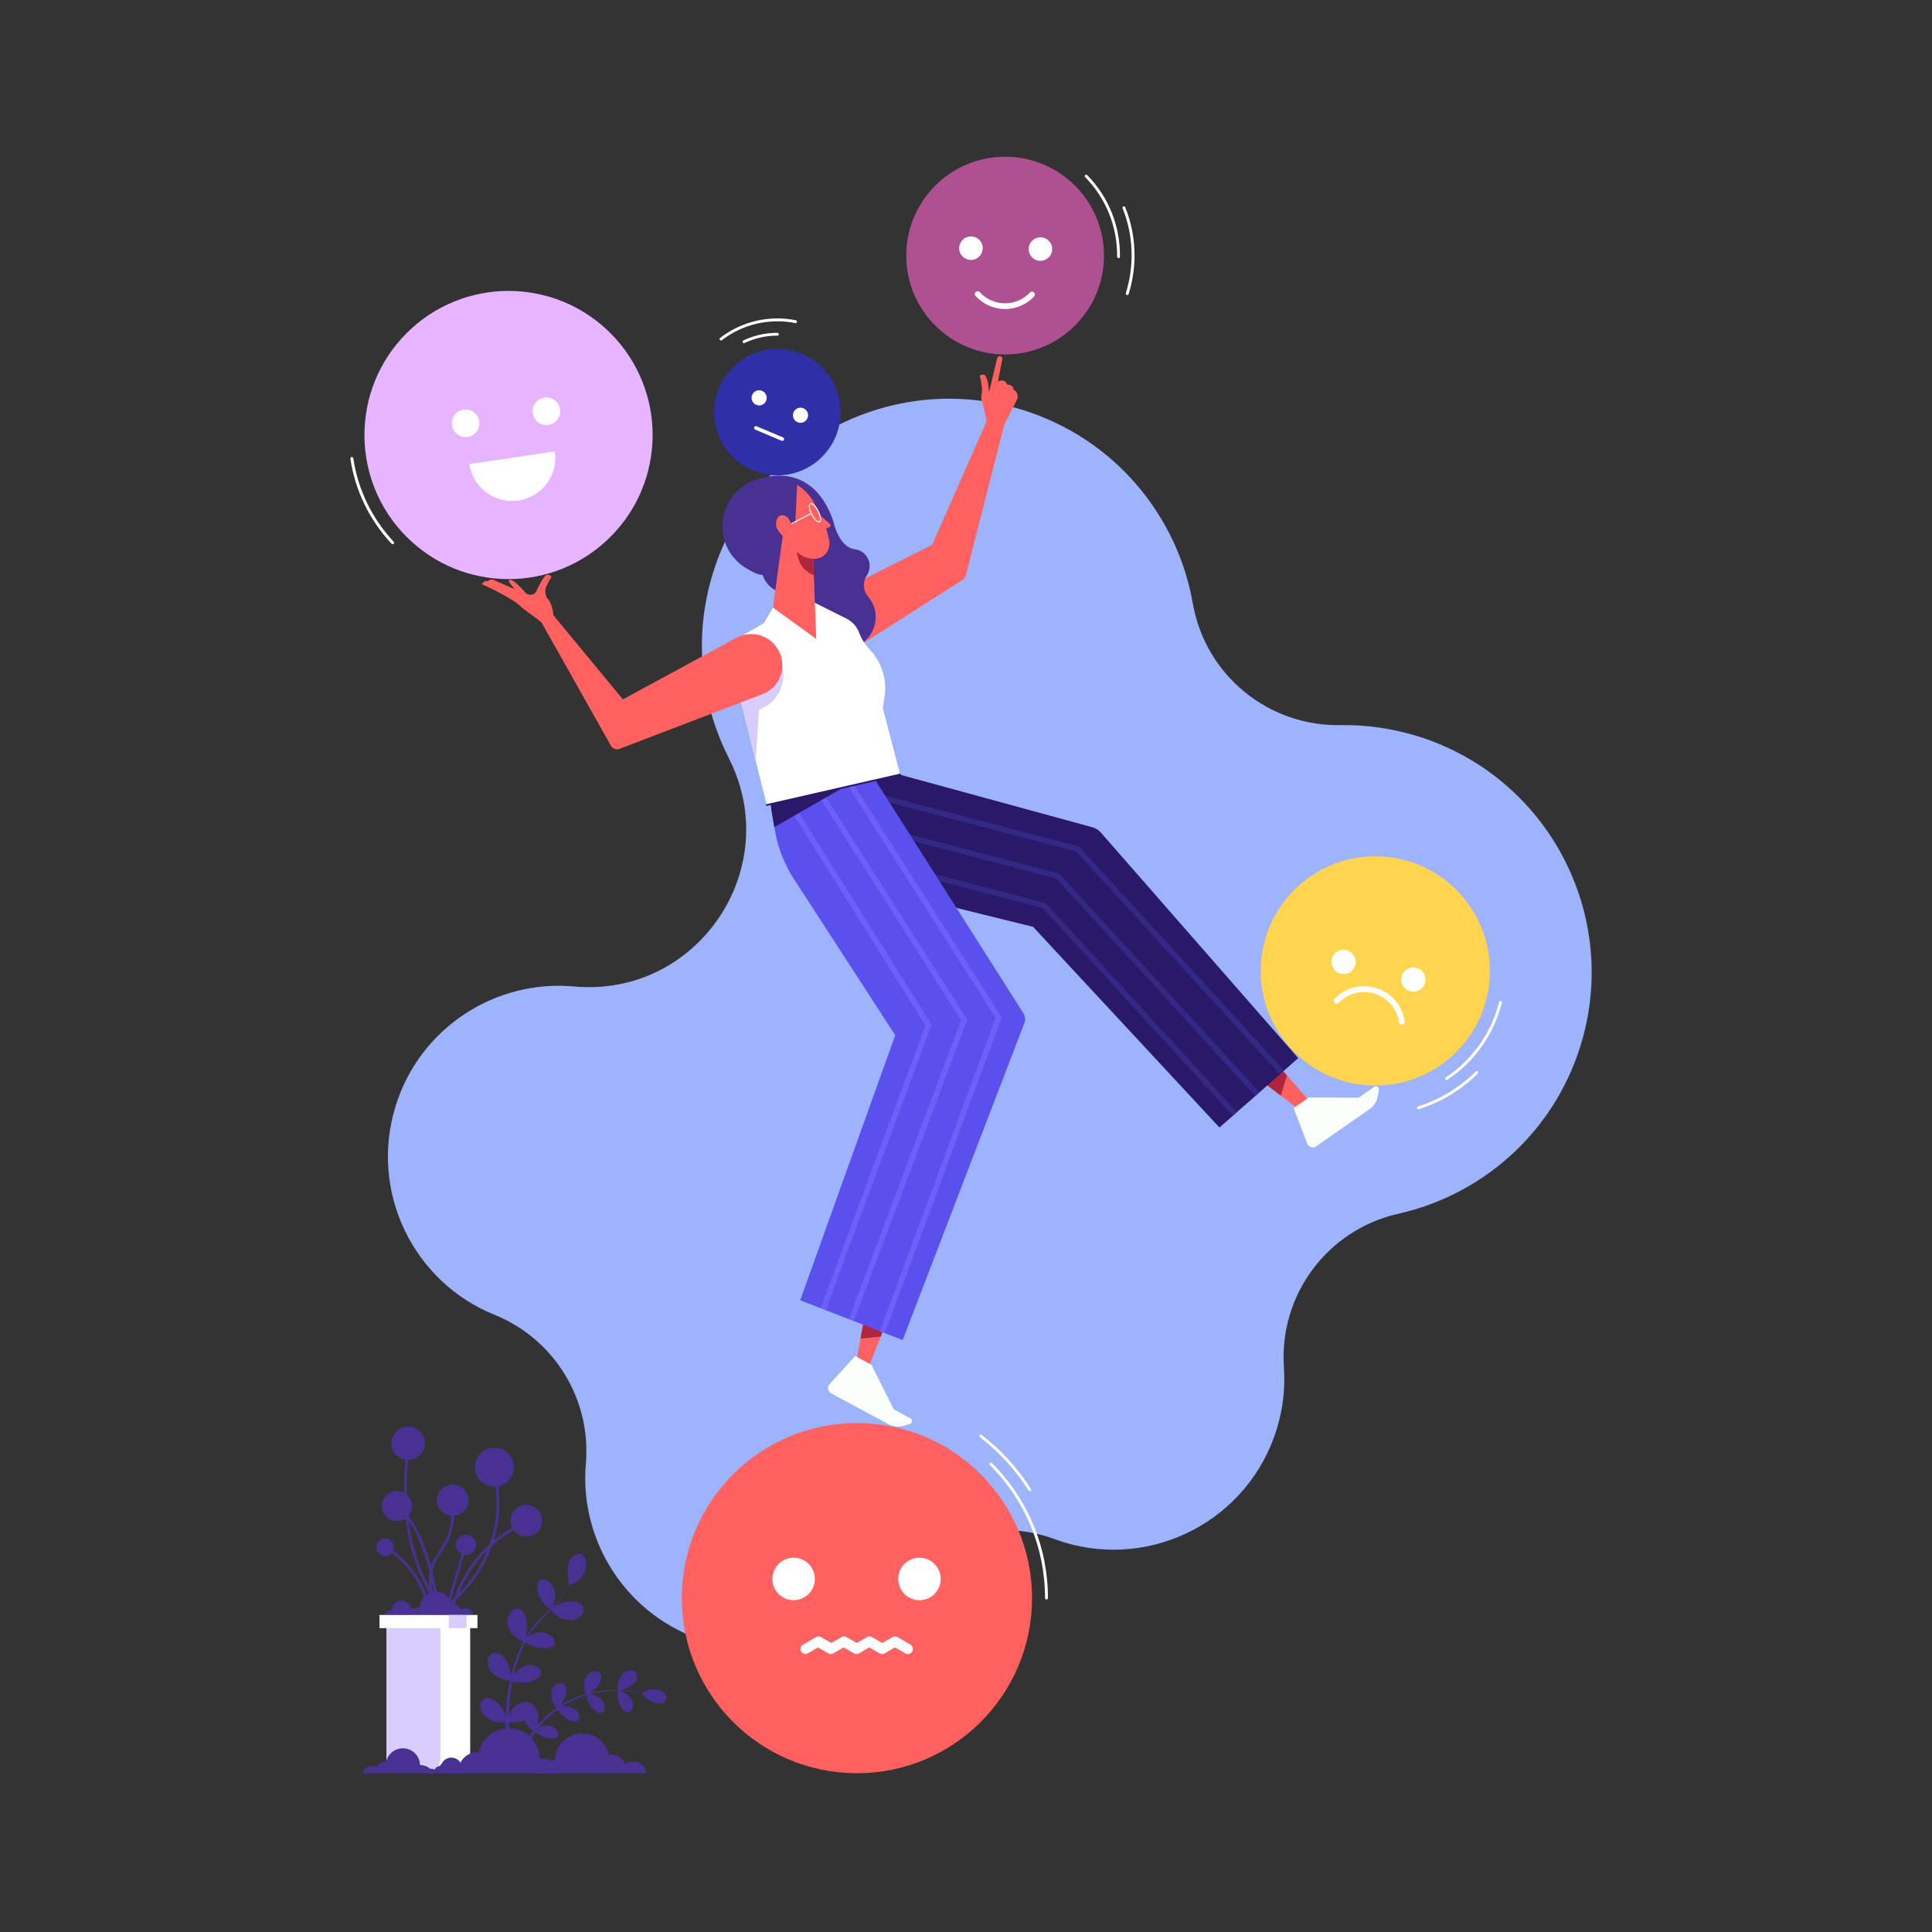 <?xml version="1.0" encoding="UTF-8"?>
<!-- Generator: Adobe Illustrator 27.8.0, SVG Export Plug-In . SVG Version: 6.00 Build 0)  -->
<svg xmlns="http://www.w3.org/2000/svg" xmlns:xlink="http://www.w3.org/1999/xlink" version="1.1" id="Calque_1" x="0px" y="0px" viewBox="0 0 2200 2200" style="enable-background:new 0 0 2200 2200;" xml:space="preserve">
<rect x="0" y="0" width="2200" height="2200" fill="#333333" stroke="none"/>
<style type="text/css">
	.st0{fill:#9DB3FC;}
	.st1{fill:#FFD54F;}
	.st2{opacity:0.8;fill:#FFD54F;enable-background:new    ;}
	.st3{opacity:0.65;fill:#FFD54F;enable-background:new    ;}
	.st4{fill:#FFFFFF;}
	.st5{fill:#483193;}
	.st6{fill:#D9CDFF;}
	.st7{fill:#AF5091;}
	.st8{opacity:0.5;fill:#AF5091;enable-background:new    ;}
	.st9{opacity:0.45;fill:#AF5091;enable-background:new    ;}
	.st10{fill:#2F2FA7;}
	.st11{opacity:0.6;}
	.st12{opacity:0.4;}
	.st13{fill:#E7B4FF;}
	.st14{opacity:0.65;fill:#E7B4FF;enable-background:new    ;}
	.st15{opacity:0.4;fill:#E7B4FF;enable-background:new    ;}
	.st16{fill:#FF6160;}
	.st17{fill:#FAFFFB;}
	.st18{fill:#AE253D;}
	.st19{fill:#2A1968;}
	.st20{opacity:0.67;fill:#383193;enable-background:new    ;}
	.st21{fill:#5A50EE;}
	.st22{opacity:0.67;fill:#7768FF;enable-background:new    ;}
	.st23{opacity:0.65;fill:#FF6160;enable-background:new    ;}
</style>
<g>
	<g id="Layer_1">
		<g>
			<path class="st0" d="M1012.4,1804.9L1012.4,1804.9c45.1-56.1,120.9-77.2,188.4-52.3l0,0c3.3,1.2,6.6,2.3,9.9,3.4     c102.6,31.6,211.5-25.9,243.1-128.5c7.3-23.5,9.8-47.4,8.2-70.6l0,0c-5.6-82.5,49.7-156.7,130.4-174.8l0,0     c95.2-21.4,176.7-91.8,207.5-191.8c45.8-148.6-37.5-306.3-186.1-352.1c-29.3-9-58.9-13-87.9-12.5     c-82.3,1.3-153.4-57.4-167.6-138.5l0,0c-17.7-100.8-89.9-188.3-194.4-220.6c-148.6-45.8-306.3,37.5-352.1,186.1     c-22.5,72.8-13.8,147.8,18.2,210.7l-0.1-0.1c63.8,125.5-35.2,272.1-175.2,260.1c-90-8.7-176.6,46.6-204.3,136.3     c-30,97.3,20.1,200.1,112.8,237.5l0,0c68,27.6,110.2,96.2,103.9,169.4l0,0c-7.7,89.2,47.4,174.8,136.5,202.3     C881.9,1893.2,963.9,1865.3,1012.4,1804.9L1012.4,1804.9z"></path>
			<g>
				<g>
					<g>
						<circle class="st1" cx="1566.1" cy="1105.6" r="130.5"></circle>
						<path class="st2" d="M1478.1,1053.7c-1.7-0.4-3.2-1.2-4.7-2.3c-5.4-4.3-6.3-12.1-2-17.4c9.2-11.6,20.4-21.2,33.2-28.7        c5.9-3.4,13.5-1.4,16.9,4.5c3.4,5.9,1.4,13.5-4.5,16.9c-10.2,5.9-19,13.5-26.2,22.6        C1487.7,1053.3,1482.6,1054.9,1478.1,1053.7L1478.1,1053.7z"></path>
						<path class="st3" d="M1680,1052c4.6,19.3,4.8,39.9-0.3,60.4c-17.1,67.7-85.8,108.8-153.5,91.7c-38.4-9.7-68.2-35.9-83.7-69.2        c10.7,44.2,44.8,81.2,92,93.1c67.7,17.1,136.4-24,153.5-91.7C1695.4,1107,1691.9,1077.4,1680,1052z"></path>
						<path class="st2" d="M1558.7,995.6c2.1,7.2-3.2,15-11.6,17.4c-8.5,2.4-17-1.5-19.1-8.7c-2.1-7.2,3.2-15,11.6-17.4        S1556.7,988.4,1558.7,995.6z"></path>
					</g>
					<g>
						<g>
							<path class="st4" d="M1543.3,1098.7c-1.9,7.4-9.4,11.9-16.8,10c-7.4-1.9-11.9-9.4-10-16.8c1.9-7.4,9.4-11.9,16.8-10         S1545.2,1091.3,1543.3,1098.7z"></path>
							<path class="st4" d="M1622.8,1118.8c-1.9,7.4-9.4,11.9-16.8,10c-7.4-1.9-11.9-9.4-10-16.8c1.9-7.4,9.4-11.9,16.8-10         C1620.2,1103.8,1624.7,1111.3,1622.8,1118.8L1622.8,1118.8z"></path>
						</g>
						<path class="st4" d="M1596.3,1166.7c-1.6,0-3-1.2-3.3-2.8c-2.3-16.1-14.1-29.1-29.8-33c-14-3.5-28.8,0.8-38.8,11.2        c-1.3,1.3-3.3,1.4-4.7,0.1c-1.3-1.3-1.4-3.3-0.1-4.7c11.6-12.2,28.9-17.2,45.2-13.1c18.4,4.6,32,19.7,34.7,38.5        c0.3,1.8-1,3.5-2.8,3.7C1596.6,1166.7,1596.5,1166.7,1596.3,1166.7L1596.3,1166.7z"></path>
					</g>
				</g>
				<path class="st4" d="M1615.3,1263.2c-0.7,0-1.3-0.4-1.6-1.2c-0.3-0.9,0.2-1.8,1.1-2.1c24.6-7.8,47.3-21.5,65.7-39.8      c0.6-0.6,1.7-0.6,2.3,0s0.6,1.7,0,2.3c-18.7,18.7-41.8,32.7-67,40.6C1615.6,1263.2,1615.5,1263.2,1615.3,1263.2z"></path>
				<path class="st4" d="M1647.3,1229.8c-0.5,0-1.1-0.3-1.4-0.7c-0.5-0.8-0.3-1.8,0.5-2.3c30.2-20,51.7-50.5,60.6-85.7      c0.2-0.9,1.1-1.4,2-1.2c0.9,0.2,1.4,1.1,1.2,2c-9.1,36-31.1,67.2-62,87.6C1647.9,1229.7,1647.6,1229.8,1647.3,1229.8      L1647.3,1229.8z"></path>
			</g>
			<g>
				<g>
					<path class="st5" d="M483.4,1839.1c-0.4-2.7-2.7-4.7-5.5-4.7c-1.2,0-2.3,0.4-3.2,1c-1.1-2.3-3.5-4-6.2-4c-0.2,0-0.3,0-0.5,0       c-1.1-5-5.6-8.7-10.9-8.7c-6.1,0-11,4.9-11.2,10.9c-4,0.1-7.4,2.2-9.3,5.4L483.4,1839.1L483.4,1839.1z"></path>
					<path class="st5" d="M539.4,1839.1c-0.6-4.4-4.4-7.7-8.9-7.7c-2,0-3.8,0.6-5.3,1.7c-1.8-3.9-5.7-6.5-10.2-6.5       c-0.3,0-0.5,0-0.8,0c-1.9-8.2-9.2-14.2-17.9-14.2c-10,0-18.1,8-18.4,17.9c-6.5,0.2-12.1,3.7-15.2,8.8H539.4L539.4,1839.1z"></path>
					<g>
						<g>
							<path class="st4" d="M535.4,1852.1V2002c0,8.8-7.1,15.9-15.9,15.9h-63.4c-8.8,0-15.9-7.1-15.9-15.9v-149.9H535.4         L535.4,1852.1z"></path>
							<path class="st6" d="M501.5,1852.1V2002c0,8.8-7.1,15.9-15.9,15.9h-29.5c-8.8,0-15.9-7.1-15.9-15.9v-149.9H501.5         L501.5,1852.1z"></path>
						</g>
						<rect x="432.1" y="1839" class="st4" width="111.6" height="15"></rect>
						<rect x="511.1" y="1839" class="st6" width="20.2" height="15"></rect>
					</g>
				</g>
				<circle class="st5" cx="438.4" cy="1761.8" r="9.9"></circle>
				<circle class="st5" cx="452" cy="1715" r="17.2"></circle>
				
					<ellipse transform="matrix(0.707 -0.707 0.707 0.707 -1025.939 810.201)" class="st5" cx="465" cy="1643.5" rx="19.1" ry="19.1"></ellipse>
				<circle class="st5" cx="599.3" cy="1731.6" r="17.9"></circle>
				<circle class="st5" cx="515.4" cy="1708.3" r="17.9"></circle>
				<circle class="st5" cx="562.9" cy="1670.6" r="22.2"></circle>
				<circle class="st5" cx="530.6" cy="1759.2" r="11.5"></circle>
				<path class="st5" d="M495.5,1820.6c-12.1-76.8-38.6-99.3-38.9-99.5l1.9-2.4c1.1,0.9,27.7,23.5,40,101.4L495.5,1820.6      L495.5,1820.6z"></path>
				<path class="st5" d="M485,1825.7c-11.4-44.4-46.9-62.3-47.3-62.5l1.4-2.8c0.4,0.2,37.1,18.7,48.9,64.5L485,1825.7z"></path>
				<path class="st5" d="M497.5,1829.2c-17.3-27.3-28.8-57.1-34.1-88.7c-5.4-31.7-3.3-69.6-0.6-87.4l3,0.5      c-2.5,16.9-4.6,55.3,0.6,86.4c5.3,31.2,16.6,60.6,33.7,87.6L497.5,1829.2L497.5,1829.2z"></path>
				<path class="st5" d="M496.2,1835.1c-9-21.9-10.3-40.6-4-55.7c2.2-5.2,4.8-8.9,7.5-12.8c3.1-4.3,6.2-8.7,9.1-15.9      c4.9-12,6.4-25.4,4.5-39.9l3-0.4c1.9,15,0.3,28.9-4.7,41.4c-3,7.4-6.3,12-9.4,16.5c-2.6,3.7-5.1,7.3-7.2,12.2      c-6,14.3-4.6,32.2,4,53.4L496.2,1835.1L496.2,1835.1z"></path>
				<path class="st5" d="M505.9,1833.3l-1.9-2.4c17.7-13.4,48.8-42.9,58.6-90.9c4.4-21.7,3.8-43.8-1.8-65.9l3-0.8      c5.7,22.5,6.4,45.1,1.9,67.2C555.7,1789.5,524,1819.7,505.9,1833.3L505.9,1833.3z"></path>
				<path class="st5" d="M517,1831.8l-3-0.7c5.3-21.4,15.7-41.7,29.9-58.6c14.2-16.8,32.2-30.4,52.3-39.2l1.2,2.8      c-19.7,8.7-37.4,22-51.2,38.4C532.3,1791.1,522.2,1810.9,517,1831.8L517,1831.8z"></path>
				
					<rect x="483.8" y="1798.1" transform="matrix(0.285 -0.958 0.958 0.285 -1353.561 1783.972)" class="st5" width="71.4" height="3.1"></rect>
			</g>
			<g>
				<g>
					<path class="st4" d="M1283.6,336c-0.2,0-0.3,0-0.5-0.1c-0.9-0.3-1.3-1.2-1.1-2.1c4.2-13.4,6.4-27.3,6.6-41.5       c0.2-19.1-3.3-37.7-10.3-55.2c-0.3-0.8,0.1-1.8,0.9-2.1c0.8-0.3,1.8,0.1,2.1,0.9c7.2,17.9,10.8,36.9,10.6,56.5       c-0.2,14.4-2.4,28.7-6.7,42.4C1285,335.6,1284.3,336,1283.6,336L1283.6,336z"></path>
					<path class="st4" d="M1273.8,293.9L1273.8,293.9c-0.9,0-1.7-0.8-1.7-1.7c0.3-34-12.6-66.2-36.4-90.5c-0.6-0.6-0.6-1.7,0-2.3       s1.7-0.6,2.3,0c24.4,24.9,37.7,57.9,37.3,92.8C1275.4,293.2,1274.7,293.9,1273.8,293.9L1273.8,293.9z"></path>
					
						<ellipse transform="matrix(0.707 -0.707 0.707 0.707 129.559 894.668)" class="st7" cx="1144.7" cy="290.9" rx="112.6" ry="112.6"></ellipse>
					<g>
						<path class="st8" d="M1060.5,265.3c-1.5,0-3-0.3-4.4-1c-5.4-2.5-7.7-8.8-5.2-14.2c5.4-11.6,12.8-21.9,22.1-30.7        c4.3-4.1,11-3.9,15.1,0.4s3.9,11-0.4,15.1c-7.3,7-13.2,15.1-17.4,24.3C1068.5,263,1064.6,265.3,1060.5,265.3L1060.5,265.3z"></path>
						<path class="st9" d="M1229.4,223c7.8,15.2,12.1,32.5,11.9,50.7c-0.6,60.2-49.9,108.5-110.2,107.9        c-34.1-0.4-64.4-16.4-84.2-41.1c17.9,34.9,54,59,96,59.5c60.2,0.6,109.6-47.7,110.2-107.9        C1253.5,265.9,1244.5,241.9,1229.4,223L1229.4,223z"></path>
						<path class="st8" d="M1116.3,200.2c3.2,5.6,0.4,13.2-6.2,17s-14.6,2.2-17.8-3.5s-0.4-13.2,6.2-17S1113.1,194.6,1116.3,200.2z"></path>
					</g>
				</g>
				<g>
					<g>
						
							<ellipse transform="matrix(0.848 -0.531 0.531 0.848 18.472 629.626)" class="st4" cx="1105" cy="282.7" rx="13.4" ry="13.4"></ellipse>
						
							<ellipse transform="matrix(0.486 -0.874 0.874 0.486 361.245 1181.173)" class="st4" cx="1184.6" cy="283.5" rx="13.4" ry="13.4"></ellipse>
					</g>
					<path class="st4" d="M1144,351.9c-12.6-0.1-24.6-5.5-33.1-14.9c-1.2-1.3-1.1-3.4,0.2-4.5c1.3-1.2,3.4-1.1,4.6,0.2       c7.2,8,17.6,12.6,28.4,12.7c10.8,0.1,21.3-4.4,28.7-12.2c1.2-1.3,3.3-1.4,4.6-0.1c1.3,1.2,1.4,3.3,0.1,4.6       C1168.9,346.8,1156.7,352,1144,351.9L1144,351.9z"></path>
				</g>
			</g>
			<g>
				<g>
					<g>
						<circle class="st10" cx="885.2" cy="469.3" r="72"></circle>
						<g class="st11">
							<path class="st10" d="M841.5,433.7c-0.9-0.4-1.7-0.9-2.4-1.6c-2.6-2.8-2.4-7.1,0.3-9.7c6-5.5,12.9-9.9,20.5-12.9         c3.5-1.4,7.5,0.4,8.9,3.9s-0.3,7.5-3.9,8.9c-6,2.4-11.5,5.8-16.2,10.2C846.8,434.2,843.9,434.7,841.5,433.7L841.5,433.7z"></path>
						</g>
						<g class="st12">
							<path class="st10" d="M948.4,451.1c0.9,10.4-0.6,21.1-4.9,31.3c-14.2,33.8-53.1,49.6-86.8,35.4c-19.1-8-32.5-24-37.9-42.5         c2,23.8,16.8,45.6,40.4,55.5c33.8,14.2,72.6-1.7,86.8-35.4C952,480.8,952.5,465.2,948.4,451.1L948.4,451.1z"></path>
						</g>
						<g class="st11">
							<path class="st10" d="M890.3,408.6c0.5,4.1-3,7.9-7.8,8.5s-9.2-2.2-9.7-6.4c-0.5-4.1,3-7.9,7.8-8.5S889.8,404.5,890.3,408.6z         "></path>
						</g>
					</g>
					<g>
						<g>
							<path class="st4" d="M872.4,456.4c-1.8,4.4-6.9,6.5-11.3,4.6s-6.5-6.9-4.6-11.3c1.8-4.4,6.9-6.5,11.3-4.6         C872.2,447,874.3,452.1,872.4,456.4z"></path>
							<path class="st4" d="M919.5,476.2c-1.8,4.4-6.9,6.5-11.3,4.6c-4.4-1.8-6.5-6.9-4.6-11.3c1.8-4.4,6.9-6.5,11.3-4.6         C919.3,466.8,921.4,471.9,919.5,476.2z"></path>
						</g>
						<path class="st4" d="M890,501.9l-30.1-12.7c-1-0.4-1.5-1.6-1.1-2.7c0.4-1,1.7-1.5,2.7-1.1l30.1,12.7c1,0.4,1.5,1.6,1.1,2.7        C892.2,501.8,891,502.3,890,501.9z"></path>
					</g>
				</g>
				<path class="st4" d="M821,387.7c-0.5,0-1-0.2-1.3-0.6c-0.6-0.7-0.4-1.8,0.3-2.3c18.5-14.3,41.7-22.2,65.2-22.2      c7.1,0,14.2,0.7,21,2.1c0.9,0.2,1.5,1,1.3,1.9s-1,1.5-1.9,1.3c-6.7-1.4-13.5-2-20.4-2c-22.8,0-45.2,7.6-63.2,21.5      C821.7,387.6,821.4,387.7,821,387.7L821,387.7z"></path>
				<path class="st4" d="M847.3,390.8c-0.6,0-1.2-0.4-1.5-1c-0.4-0.8,0-1.8,0.8-2.2c12.1-5.7,25.1-8.6,38.6-8.6      c0.9,0,1.7,0.7,1.7,1.6s-0.7,1.6-1.7,1.6c-13,0-25.5,2.8-37.2,8.3C847.8,390.8,847.6,390.8,847.3,390.8L847.3,390.8z"></path>
			</g>
			<g>
				<g>
					<path class="st4" d="M447.1,619.7c-0.4,0-0.9-0.2-1.2-0.5c-25.3-27.1-41.5-60.6-46.9-96.9c-0.1-0.9,0.5-1.7,1.4-1.9       c0.9-0.1,1.7,0.5,1.9,1.4c5.3,35.6,21.2,68.5,46,95.1c0.6,0.7,0.6,1.7-0.1,2.3C447.9,619.5,447.5,619.6,447.1,619.7       L447.1,619.7z"></path>
					
						<ellipse transform="matrix(0.707 -0.707 0.707 0.707 -180.605 554.669)" class="st13" cx="579.2" cy="495.3" rx="164.1" ry="164.1"></ellipse>
					<path class="st14" d="M452,477.8c-2.1,0.3-4.3,0.2-6.5-0.4c-8.3-2.3-13.1-11-10.8-19.2c5.1-17.9,13.4-34.5,24.7-49.3       c5.2-6.9,15-8.2,21.8-3c6.9,5.2,8.2,15,3,21.8c-8.9,11.7-15.5,24.8-19.5,38.9C463,472.7,457.9,476.9,452,477.8L452,477.8z"></path>
					<path class="st15" d="M685.5,378c14.7,20.1,24.9,43.9,28.8,70.3c13,86.9-46.9,167.8-133.8,180.7c-49.2,7.3-96.5-8.7-130.6-39.8       c33.8,46.2,91.4,72.5,151.9,63.5c86.8-13,146.8-93.9,133.8-180.7C730,434.3,711.6,401.8,685.5,378L685.5,378z"></path>
					<path class="st14" d="M517.5,371.3c5.9,7.4,3.6,19-5.1,25.9c-8.7,6.9-20.5,6.5-26.4-0.9c-5.9-7.4-3.6-19,5.1-25.9       C499.8,363.5,511.6,363.9,517.5,371.3z"></path>
				</g>
				<g>
					<g>
						<circle class="st4" cx="530.2" cy="482" r="15.7"></circle>
						<circle class="st4" cx="622.2" cy="468.3" r="15.7"></circle>
					</g>
					<path class="st4" d="M534.5,528.5c4,26.9,29,45.4,55.9,41.4s45.4-29,41.4-55.9L534.5,528.5L534.5,528.5z"></path>
				</g>
			</g>
			<g>
				<g>
					<g>
						<polygon class="st16" points="1495.8,1259 1485.8,1268.4 1475.2,1260.4 1458.5,1247.7 1451.1,1242 1386.1,1192.6         1414.1,1166.6 1458.3,1216.5 1465.5,1224.7 1488.7,1251       "></polygon>
						<path class="st17" d="M1473.1,1261.8l17.2-12l56.8,0.1l17.6-12.2c1.2-0.8,2.7-0.8,3.9-0.1c1.2,0.8,1.8,2.2,1.6,3.6l-1.3,7.1        c-1.1,6-4.4,11.2-9.4,14.7l-60.7,42.3c-1.8,1.2-4,1.6-6,0.9s-3.7-2.2-4.4-4.2L1473.1,1261.8L1473.1,1261.8z"></path>
					</g>
					<polygon class="st18" points="1465.5,1224.7 1458.5,1247.7 1451.1,1242 1386.1,1192.6 1414.1,1166.6 1458.3,1216.5      "></polygon>
					<g>
						<path class="st19" d="M1478.3,1204.9l-16.1,14.2l-4.7,4.2l-23.4,20.6l-4.7,4.2l-20.9,18.3l-4.7,4.2l-15.2,13.3l-212.2-228.5        L947.9,999l23.7-131.4l272.3,74.4c3.8,1,7.1,3.2,9.7,6.1L1478.3,1204.9L1478.3,1204.9z"></path>
						<g>
							<polygon class="st20" points="1462.2,1219 1457.4,1223.2 1225.3,969.5 990.5,908 992.1,901.9 1228.7,963.9        "></polygon>
							<polygon class="st20" points="1434.1,1243.7 1429.3,1247.9 1202.8,1000.4 968.1,938.9 969.7,932.8 1206.2,994.8        "></polygon>
							<polygon class="st20" points="1408.4,1266.2 1403.7,1270.4 1187.4,1034.1 952.7,972.6 954.3,966.5 1190.8,1028.4        "></polygon>
						</g>
					</g>
				</g>
				<g>
					<polygon class="st16" points="1032.2,1448.5 1007.5,1510.4 1002.9,1522 986.5,1563.1 973.6,1558.3 979.9,1524.3 981.5,1515.5        996.3,1435.2      "></polygon>
					<path class="st17" d="M973.8,1544.1l18.5,10l25.5,50.8l18.9,10.2c1.2,0.7,2,2,1.8,3.4s-1.1,2.6-2.5,3l-6.9,2.1       c-5.8,1.7-12,1.1-17.4-1.8l-65.2-35.1c-1.9-1-3.2-2.8-3.5-4.9c-0.4-2.1,0.3-4.2,1.7-5.8L973.8,1544.1L973.8,1544.1z"></path>
				</g>
				<polygon class="st18" points="1032.2,1448.5 1007.5,1510.4 1002.9,1522 979.9,1524.3 981.5,1515.5 996.3,1435.2     "></polygon>
				<path class="st21" d="M1166.4,1165.1l-138.5,360.8l-20.2-7.8l-5.9-2.3l-29.6-11.5l-5.9-2.3l-26.1-10.1l-5.9-2.3l-23.1-9      l108.2-301.8L904.1,1001c-10-15.4-17-32.3-20.7-50.3c-0.6-2.7-1.1-5.7-1.7-8.9c-0.2-1.1-0.4-2.3-0.6-3.5      c-4.5-25.9-3.8-27.7-3.8-27.7l11.5-5.1l0.8-0.3l6.1-2l5.3-1.8l17.8-7l4.7-1.8l6-2.3l54.9-21.5l0,0.2l180.9,284.7      C1167.5,1157.1,1167.9,1161.3,1166.4,1165.1L1166.4,1165.1z"></path>
				<polygon class="st22" points="1140.7,1158.5 1007.7,1518.1 1001.8,1515.8 1133.7,1159.2 960.6,887 965.9,883.7     "></polygon>
				<polygon class="st22" points="1101.5,1161.3 972.2,1504.3 966.4,1502.1 1094.4,1162 923.5,892.6 920,887 925.3,883.7       929.5,890.3     "></polygon>
				<polygon class="st22" points="1060.8,1166.9 940.2,1492 934.4,1489.7 1053.8,1167.7 889.6,905.2 883.5,895.4 888.8,892.1       895.8,903.2     "></polygon>
				<path class="st19" d="M960.5,896.6l-78.8,45.3c-0.2-1.1-0.4-2.3-0.6-3.5c-4.5-25.9-3.8-27.7-3.8-27.7l11.5-5.1l0.8-0.3l6.1-2      l5.3-1.8l17.8-7L960.5,896.6L960.5,896.6z"></path>
				<path class="st16" d="M1157.9,455.3c0.8-1.5,1.1-3.1,0.9-4.7c-0.7-6.1-4.7-6.6-4.7-6.6c-0.1-6.6-7.2-6-7.2-6      c-3-7.9-10.5-3.6-10.5-3.6l4.9-25.3c0.2-1.1-0.2-2.2-1.1-2.9c-0.9-0.7-2.1-0.8-3.1-0.3l0,0c-0.7,0.4-1.3,1-1.5,1.8l-9.2,38.2      c-0.4-1.1-0.7-2.6-0.8-4.7c-0.5-8.7-3.1-12.6-3.1-12.6c-1.5-2.5-3.8-2.3-5.4-1.7c-0.5,0.2-0.9,0.6-1.1,1.1      c-0.2,0.5-0.2,1.1,0,1.6c0.7,1.6,1.5,6.5,2,10.5c0.4,3.1,0.3,6.2-0.3,9.3c-0.9,5,0.6,8.5,1.5,11c1.8,6,4.3,19.2,4.3,19.2      l-62,140.7l-135.8,68.3l26.4,63.5l143.1-91.2c2.3-1.4,4-3.6,4.7-6.2l43.7-171.1L1157.9,455.3L1157.9,455.3z"></path>
				<path class="st5" d="M948.9,593.5c0,0,5.9,29.5,24.3,31.9c5.9,0.8,9.9,3.5,12.7,6.9c5.4,6.6,5.8,16,1.1,23.1      c0,0-0.1,0.1-0.1,0.2c-4.8,7.4-4.1,17,1.6,23.7c3.8,4.5,6.7,9.9,7.9,16.1c4.1,19.5-8.5,38.6-28,42.7s-38.6-8.5-42.7-28      c-0.1-0.5-0.2-0.9-0.2-1.3c-9.2-3.5-18.5-7.9-19.4-11.3l-42.2-151.8C864.1,545.7,924.1,521,948.9,593.5L948.9,593.5z"></path>
				<g>
					<circle class="st5" cx="873.1" cy="621" r="34.2"></circle>
					<circle class="st5" cx="897" cy="645.9" r="29.8"></circle>
				</g>
				<path class="st4" d="M1025,882l-151.9,34.7l-12.6-50.5l-21.9-87.8L823,736.7l46.8-27.1l10.4-17.6l47.8-5.5l36,18      c6.6,3.3,11.8,9,14.3,16c2.1,5.7,5.2,11,9.2,15.7l5.3,6.2c0.1,0.1,0.2,0.2,0.3,0.3c11.8,14,16.9,32.4,14.2,50.4l-2,13.3      L1025,882L1025,882z"></path>
				<path class="st5" d="M823.7,610.6c6.3,30.1,35.8,49.4,65.8,43.1c12.5-2.6,23.1-9.2,30.8-18.2c10.9-12.7,16-30,12.3-47.7      c-0.9-4.3-2.2-8.3-4-12.1c-0.9-1.8-1.8-3.5-2.7-5.2c-0.2-0.3-0.3-0.5-0.5-0.8c-4.6-7.3-10.7-13.4-17.8-17.8      c-11.8-7.3-26.2-10.3-40.8-7.3C836.8,551,817.5,580.5,823.7,610.6L823.7,610.6z"></path>
				<polygon class="st16" points="880.2,691.9 929.5,727.6 926.7,655.2 925.8,633.7 925.7,628.4 892,605.1     "></polygon>
				<path class="st18" d="M906.8,624.3c1.5,14.1,5.6,24.7,19.9,30.9l-0.9-21.5L906.8,624.3L906.8,624.3z"></path>
				<path class="st16" d="M897.7,614.4c1.5,0.8,2.7,2.5,3.3,4.3c3.4,9.1,11.3,14.9,19.4,16.9c3.4,0.8,6.8,1,10,0.4      c8-1.4,14.3-7.5,14.1-18.6c0-1.3-3.5-15.6-3.7-15.4l0-0.1c1-0.5,2.6-1.2,3.7-1.6c0.9-0.4,1.4-1.3,1.2-2.2l0-0.2      c-0.2-0.8-0.7-1.5-1.2-1.8L934,587l-2.9-6.2c-0.8-1.7-1.5-3.3-2.4-4.9c-0.9-1.8-1.8-3.5-2.7-5.2c-0.2-0.3-0.3-0.5-0.5-0.8      c-4.6-7.3-10.7-13.4-17.8-17.8c-1.2,23.9-2,42.8-2,42.8l-4.5,1.8c-1.3-2.9-3.3-6.3-4.7-7.6c-2.2-2-4.9-2.8-7.4-2.2      c-2.4,0.6-4,2.7-4.8,5.4C881.2,602.6,890.6,610.5,897.7,614.4L897.7,614.4z"></path>
				<path class="st4" d="M923.9,586c-2.7-5.2-4.1-11.5-1.4-12.9c2.7-1.4,7,3.4,9.7,8.7c2.7,5.2,4.1,11.5,1.4,12.9      C930.9,596.1,926.6,591.3,923.9,586z M924.9,585.5c3,5.7,6.7,8.9,8.1,8.1c1.5-0.8,1-5.6-1.9-11.3c-3-5.7-6.7-8.9-8.1-8.1      C921.5,574.9,922,579.8,924.9,585.5z"></path>
				<polygon class="st4" points="901.6,596.8 924,585.2 923.5,584.1 901,595.8     "></polygon>
				<path class="st6" d="M890.8,757.7c0.7,2.8,4.4,20.6-7,36c-6.8,9.1-15.6,13-19.6,14.5c-1.2,19.3-2.4,38.6-3.6,58l-21.9-87.8      L890.8,757.7L890.8,757.7z"></path>
				<path class="st16" d="M868.4,790.4c9.3-3.6,16.7-11,20.2-20.4c3.5-9.4,2.9-19.8-1.7-28.7l-0.3-0.5c-4.4-8.3-11.9-14.6-20.9-17.3      s-18.7-1.8-27,2.7l-129.4,70.2l-79.2-95.9c-0.3-10-5.1-18-7.7-20.1c-1-2.6-1.8-6.2-1.3-9.8c0.3-0.9,0.7-1.8,1-2.7      c1.7-3.7,3.8-8.1,5-9.4c0.4-0.4,0.5-0.9,0.5-1.5s-0.3-1-0.8-1.4c-1.4-1-3.5-1.8-5.7,0c0,0-2.5,2.1-5.1,7.4      c-1.3,2.2-3.3,5.8-4.7,9.3c-1.6,4-6,6-10,4.6l0,0l-1.8-0.7c-2.6-2.9-7.1-7.9-10.5-11.1c-1-0.9-2-1.8-3.1-2.6c-2-1.4-4.8-3-6-1.9      c0,0-2.1,0.8,2.2,5.2l3.7,5l-23.9-10.5c-2.1-0.9-4.6-0.3-6,1.4c0,0-5.2-1.1-7.1,3.7c0,0,14.3,5.6,33.7,17.4      c4.1,2.5,8,5.4,11.5,8.7c4,3.7,16.8,12,22.7,17.4l79,140.3c2,3.5,6.2,5,9.9,3.5L868.4,790.4L868.4,790.4z"></path>
				<path class="st19" d="M873.1,917.7c-0.4,0-0.8-0.3-0.9-0.8c-0.1-0.5,0.2-1,0.7-1.2l151.9-34.7c0.5-0.1,1,0.2,1.2,0.7      c0.1,0.5-0.2,1-0.7,1.2l-151.9,34.7C873.3,917.6,873.2,917.6,873.1,917.7L873.1,917.7z"></path>
			</g>
			<g>
				<g>
					<path class="st5" d="M413,2019.2c0.7-4.6,4.6-8.2,9.5-8.2c2.1,0,4,0.7,5.6,1.8c1.9-4.1,6-6.9,10.8-6.9c0.3,0,0.6,0,0.9,0       c2-8.6,9.7-15.1,19-15.1c10.6,0,19.2,8.5,19.5,19c6.9,0.2,12.8,3.9,16.1,9.4L413,2019.2L413,2019.2z"></path>
					<path class="st5" d="M485.4,2019.2c0.4-2.9,2.9-5.1,5.9-5.1c1.3,0,2.5,0.4,3.5,1.1c1.2-2.6,3.8-4.3,6.8-4.3c0.2,0,0.4,0,0.5,0       c1.2-5.4,6.1-9.5,11.9-9.5c6.6,0,12,5.3,12.2,11.9c4.3,0.1,8,2.4,10.1,5.9L485.4,2019.2L485.4,2019.2z"></path>
				</g>
				<g>
					<g>
						<path class="st5" d="M497.1,2019.2c1.2-8.4,8.4-14.8,17.1-14.8c3.8,0,7.2,1.2,10,3.2c3.4-7.4,10.9-12.5,19.6-12.5        c0.5,0,1,0,1.5,0.1c3.6-15.6,17.5-27.2,34.2-27.2c19.1,0,34.7,15.3,35.1,34.3c12.4,0.3,23.1,7,29.2,16.9L497.1,2019.2        L497.1,2019.2z"></path>
						<path class="st5" d="M736.3,2019.2c-1.1-7.4-7.4-13.2-15.2-13.2c-3.3,0-6.4,1.1-8.9,2.9c-3-6.6-9.7-11.1-17.4-11.1        c-0.5,0-0.9,0-1.4,0.1c-3.2-13.8-15.6-24.2-30.4-24.2c-17,0-30.8,13.6-31.2,30.5c-11,0.3-20.6,6.2-25.9,15L736.3,2019.2        L736.3,2019.2z"></path>
					</g>
					<g>
						<path class="st5" d="M575.7,1978.4c-1.3-34.7,2.7-70,16.9-101.8l2.7-5.9l3.3-5.6c2-3.8,4.6-7.4,7.2-10.8        c2.4-3.6,5.5-6.7,8.5-9.8c2.9-3.2,6.1-6.1,9.2-9.1c6.2-6,12-12.4,17.1-19.3c5.2-6.8,9.8-14.2,13.2-22.2        c-3.2,8.1-7.6,15.6-12.7,22.6c-5,7-10.8,13.6-16.8,19.8c-3,3.1-6.2,6.1-9,9.3c-2.9,3.1-5.9,6.2-8.2,9.8        c-2.5,3.4-5,6.9-6.9,10.8l-3.1,5.6l-2.6,5.9C581.2,1909,578,1944.2,580,1978L575.7,1978.4L575.7,1978.4z"></path>
						<path class="st5" d="M667,1785.9c-1.8,8-6.9,12.9-11,15.7c-4.3,2.7-7.6,3.4-7.6,3.4s-1-3.4-1.5-7.9        c-0.7-4.6-0.8-10.2,0.3-15.6c1.4-6.1,5.2-10.3,10.5-12C663.4,1767.8,669.3,1776.6,667,1785.9L667,1785.9z"></path>
						<g>
							<g>
								<path class="st5" d="M630.8,1808.9c2.4,6.2,1.3,12.3-0.2,16.8c-1.6,4.4-3.7,7.3-3.7,7.3s-2.9-1.9-6.1-5.4          c-3.2-3.5-6.8-8.8-8.5-15c-1.8-7.2-0.2-13.2,4.5-14.1S628.1,1801.8,630.8,1808.9L630.8,1808.9z"></path>
								<path class="st5" d="M650.5,1823.5c-6.9,0.3-13,2.4-17.2,4.6c-4.4,2.1-7,4.3-7,4.3s2,2.8,5.7,5.9c3.7,3,9,6.3,16.1,6.7          c8.2,0.6,15.9-4.9,16.5-11.3C665.1,1827.3,658.5,1823.2,650.5,1823.5L650.5,1823.5z"></path>
							</g>
							<g>
								<path class="st5" d="M599.2,1843.4c1.7,7.1,0.7,13.3,0.1,18.1c-0.7,4.8-2,8-2,8s-3.3-1-7.4-3.5c-4-2.5-8.8-6.6-11.2-13.5          c-3.1-8,1.1-17.5,7.1-20.2C592.3,1829.9,597.7,1835.6,599.2,1843.4L599.2,1843.4z"></path>
								<path class="st5" d="M618.2,1858.9c-6.2-0.6-12.2,1.7-15.9,4.5c-3.7,2.8-5.8,5.7-5.8,5.7s2.7,2.1,7.1,4.1          c4.4,1.9,10.5,3.7,16.8,3.7c7.1-0.3,12.2-2.3,11.4-7.1C631.3,1865.5,625.8,1859.9,618.2,1858.9L618.2,1858.9z"></path>
							</g>
							<g>
								<path class="st5" d="M575.4,1889.3c4.1,5.8,5.5,11.9,6.3,16.6c0.8,4.8,0.5,8.2,0.5,8.2s-3.5,0-8.1-1.3          c-4.6-1.3-10.3-3.8-14.8-9.3c-5.3-6.3-5-15.6-0.5-19.6C563.8,1879.8,571.1,1882.7,575.4,1889.3L575.4,1889.3z"></path>
								<path class="st5" d="M598.8,1896.7c-6.2,1.9-10.9,6.2-13.6,10c-2.7,3.9-3.8,7.2-3.8,7.2s3.2,1.3,7.9,1.9          c4.8,0.6,11,0.5,17.2-1.7c6.9-2.7,11.1-7.6,8.9-12.2C613.5,1897.5,606.2,1894.7,598.8,1896.7L598.8,1896.7z"></path>
							</g>
							<g>
								<path class="st5" d="M566,1938.3c10,9.3,11.6,22.8,11.6,22.8s-3.4,0.6-8.2,0.3c-4.8-0.4-10.9-1.8-16.3-6.3          c-6.2-5.1-8.2-13.7-4.4-18.4C552.4,1931.9,560.1,1933,566,1938.3L566,1938.3z"></path>
								<path class="st5" d="M590.4,1940.5c-11.8,6.6-13.7,20.6-13.7,20.6s3.4,0.7,8.2,0.4c4.8-0.3,10.9-1.5,16.5-5          c6.5-4,9.3-10.2,6.4-14.5C604.8,1937.7,597,1936.7,590.4,1940.5L590.4,1940.5z"></path>
							</g>
						</g>
					</g>
					<g>
						<path class="st5" d="M603.2,1983.4c2.8-5.8,6.6-11.4,10.7-16.5c4.1-5.2,8.7-10,13.7-14.3c10-8.7,21.5-15.8,34-20.2        c3.1-1.2,6.3-2.1,9.5-3.1c3.2-0.7,6.5-1.7,9.8-2.1c6.5-1.3,13.2-1.7,19.9-1.9c13.3-0.2,26.7,1.6,39.7,4.6        c-13-3.3-26.3-5.4-39.7-5.5c-6.7,0.1-13.4,0.4-20.1,1.5c-3.3,0.4-6.6,1.3-9.9,1.9c-3.2,0.9-6.5,1.7-9.7,2.9        c-12.8,4.3-24.7,11.2-35.1,19.9c-5.2,4.4-10,9.2-14.3,14.4c-4.3,5.2-8.2,10.7-11.5,16.9L603.2,1983.4L603.2,1983.4z"></path>
						<path class="st5" d="M750.4,1924.4c-5.3-1.4-10.2-0.8-13.8,0.6c-3.6,1.3-5.7,2.8-5.7,2.8s1.4,2.3,4,4.8        c2.6,2.5,6.3,5.6,11.1,6.8c5.5,1.8,11.2-0.1,12.6-4.2C760.2,1931.2,756.4,1926.3,750.4,1924.4L750.4,1924.4z"></path>
						<g>
							<g>
								<path class="st5" d="M719.2,1935.8c-2.3-4.7-6.2-7.3-9.5-9.1c-3.3-1.5-6-1.9-6-1.9s-0.5,2.6-0.3,6.3          c0.2,3.7,1.1,8.5,3.6,12.8c1.4,2.4,3.3,4.4,5.2,5.3c1.9,0.9,3.8,0.9,5.5-0.1C720.9,1947.1,721.9,1941.1,719.2,1935.8          L719.2,1935.8z"></path>
								<path class="st5" d="M721.6,1916.9c-3.8,3.7-8.3,5.9-11.8,7c-3.5,1.3-6.2,1.6-6.2,1.6s-0.5-2.6-0.2-6.3          c0.3-3.7,1.5-8.4,5.1-12.6c2.1-2.4,4.9-3.8,7.6-4.4c2.7-0.5,5.4-0.2,7.2,1.4C727.1,1906.7,726,1912.6,721.6,1916.9          L721.6,1916.9z"></path>
							</g>
							<g>
								<path class="st5" d="M685.2,1935.7c-1.7-1.9-3.7-3.3-5.7-4.3s-4-1.5-5.8-1.8c-1.8-0.3-3.4-0.4-4.5-0.3          c-1.1,0.1-1.8,0.2-1.8,0.2s0.2,2.7,1.5,6.1c1.3,3.5,3.5,7.7,7.1,11.2c2,2.1,4.2,3.3,6.2,3.7c2,0.5,3.7,0.1,5-1.4          c1.2-1.5,1.7-3.6,1.4-6.1C688.2,1940.5,687.1,1937.8,685.2,1935.7L685.2,1935.7z"></path>
								<path class="st5" d="M682.6,1916.9c-1.3,2.4-3,4.3-4.6,5.9c-1.7,1.6-3.3,3.1-4.9,4.1c-1.5,1-2.9,1.8-3.9,2.4          c-1,0.6-1.6,0.8-1.6,0.8s-1.2-2.4-2-6c-0.8-3.6-1.1-8.5,1.3-13.6c1.4-2.8,3.8-5.1,6.3-6.5c2.6-1.2,5.4-1.5,7.6-0.6          c2.2,0.9,3.5,3,3.7,5.4C684.8,1911.4,684.1,1914.1,682.6,1916.9L682.6,1916.9z"></path>
							</g>
							<g>
								<path class="st5" d="M653.2,1945.5c-2.2-1.3-4.5-2-6.7-2.2c-2.2-0.3-4.3-0.2-6.1,0.2c-3.6,0.6-6,1.9-6,1.9s1.1,2.4,3.5,5.3          c2.4,2.9,5.9,6.1,10.4,8.2c2.6,1.3,5,1.7,7,1.5c1-0.1,1.8-0.4,2.5-0.9c0.7-0.5,1.2-1.1,1.6-2          C660.7,1954,658.3,1948.4,653.2,1945.5L653.2,1945.5z"></path>
								<path class="st5" d="M644.7,1928.5c-0.6,2.6-1.5,5-2.5,7.1c-1,2.1-2.2,3.9-3.3,5.4c-2.2,3-4.1,4.8-4.1,4.8s-2-1.8-3.9-5          c-1.9-3.1-3.9-7.7-3.2-13.2c0.7-6.4,6-11.8,11-11.3C643.7,1916.8,646,1922.4,644.7,1928.5L644.7,1928.5z"></path>
							</g>
							<g>
								<path class="st5" d="M626.4,1965.2c-5-1-9.6,0.5-12.8,2.3c-3.2,1.8-5,3.8-5,3.8s1.8,1.9,5,3.9c3.2,2,7.6,3.9,12.5,4.5          c5.7,0.6,9.9-1.3,10-5.1c0-1.9-0.9-3.9-2.6-5.6C631.7,1967.2,629.2,1965.8,626.4,1965.2L626.4,1965.2z"></path>
								<path class="st5" d="M612.8,1952c0.7,5.3-0.3,10.2-1.4,13.8c-1.1,3.6-2.3,5.9-2.3,5.9s-2.4-1.1-5.3-3.5          c-2.8-2.3-6.2-6-7.3-11.5c-1.4-6.3,1.9-13,6.7-14.2c2.4-0.7,4.6,0.2,6.3,1.9S612.3,1948.9,612.8,1952L612.8,1952z"></path>
							</g>
						</g>
					</g>
				</g>
			</g>
			<g>
				<g>
					<circle class="st16" cx="975.8" cy="1819.8" r="199.4"></circle>
					<path class="st16" d="M826.1,1776.7c-2.7,0-5.5-0.6-8.1-1.8c-10-4.5-14.4-16.2-9.9-26.2c9.3-20.7,22.3-39.2,38.7-55.1       c7.8-7.6,20.4-7.4,28,0.4s7.5,20.4-0.4,28c-12.8,12.4-22.9,26.9-30.2,43C840.8,1772.3,833.6,1776.7,826.1,1776.7L826.1,1776.7z       "></path>
					<path class="st23" d="M1124.5,1697.8c14.1,26.8,22.1,57.3,22.1,89.6c0,106.7-86.5,193.2-193.2,193.2       c-60.5,0-114.4-27.8-149.8-71.3c32.3,61.5,96.8,103.5,171.1,103.5c106.7,0,193.2-86.5,193.2-193.2       C1167.9,1773.5,1151.6,1731.1,1124.5,1697.8L1124.5,1697.8z"></path>
					<g>
						
							<ellipse transform="matrix(0.707 -0.707 0.707 0.707 -1006.606 1165.883)" class="st4" cx="904" cy="1798" rx="24.2" ry="24.2"></ellipse>
						
							<ellipse transform="matrix(0.987 -0.16 0.16 0.987 -274.543 191.063)" class="st4" cx="1047.5" cy="1797.9" rx="24.2" ry="24.2"></ellipse>
						<path class="st4" d="M917.4,1883.5c-2,0-3.9-1-5-2.9c-1.6-2.8-0.7-6.3,2.1-7.9l14.6-8.5c1.8-1.1,4-1.1,5.8,0l11.1,6.4        c0.4,0.2,0.8,0.2,1.2,0l11-6.4c1.8-1.1,4-1.1,5.8,0l11,6.4c0.4,0.2,0.8,0.2,1.2,0l11-6.4c1.8-1.1,4-1.1,5.8,0l11,6.4        c0.4,0.2,0.8,0.2,1.2,0l11-6.4c1.8-1.1,4-1.1,5.8,0l14.6,8.5c2.8,1.6,3.7,5.2,2.1,7.9c-1.6,2.8-5.2,3.7-7.9,2.1l-11.7-6.8        l-11.7,6.8c-1.8,1.1-4,1.1-5.8,0l-11.7-6.8l-11.7,6.8c-1.8,1.1-4,1.1-5.8,0l-11.7-6.8l-11.7,6.8c-1.8,1.1-4,1.1-5.8,0        l-11.7-6.8l-11.7,6.8C919.4,1883.3,918.4,1883.5,917.4,1883.5L917.4,1883.5z"></path>
					</g>
					
						<ellipse transform="matrix(0.866 -0.5 0.5 0.866 -714.979 675.327)" class="st16" cx="902.7" cy="1671.8" rx="24.4" ry="20.8"></ellipse>
				</g>
				<path class="st4" d="M1172.6,1698.1c-0.6,0-1.1-0.3-1.4-0.8c-14.8-23.5-33.5-44-55.5-60.8c-0.7-0.6-0.9-1.6-0.3-2.3      c0.6-0.7,1.6-0.9,2.3-0.3c22.4,17.1,41.3,37.9,56.3,61.7c0.5,0.8,0.2,1.8-0.5,2.3C1173.2,1698,1172.9,1698.1,1172.6,1698.1      L1172.6,1698.1z"></path>
				<path class="st4" d="M1191.7,1821.4c-0.9,0-1.7-0.7-1.7-1.7c0-57.1-22.3-110.9-62.8-151.4c-0.6-0.6-0.6-1.7,0-2.3s1.7-0.6,2.3,0      c41.1,41.1,63.8,95.7,63.8,153.7C1193.3,1820.7,1192.6,1821.4,1191.7,1821.4L1191.7,1821.4z"></path>
			</g>
		</g>
	</g>
</g>
</svg>

